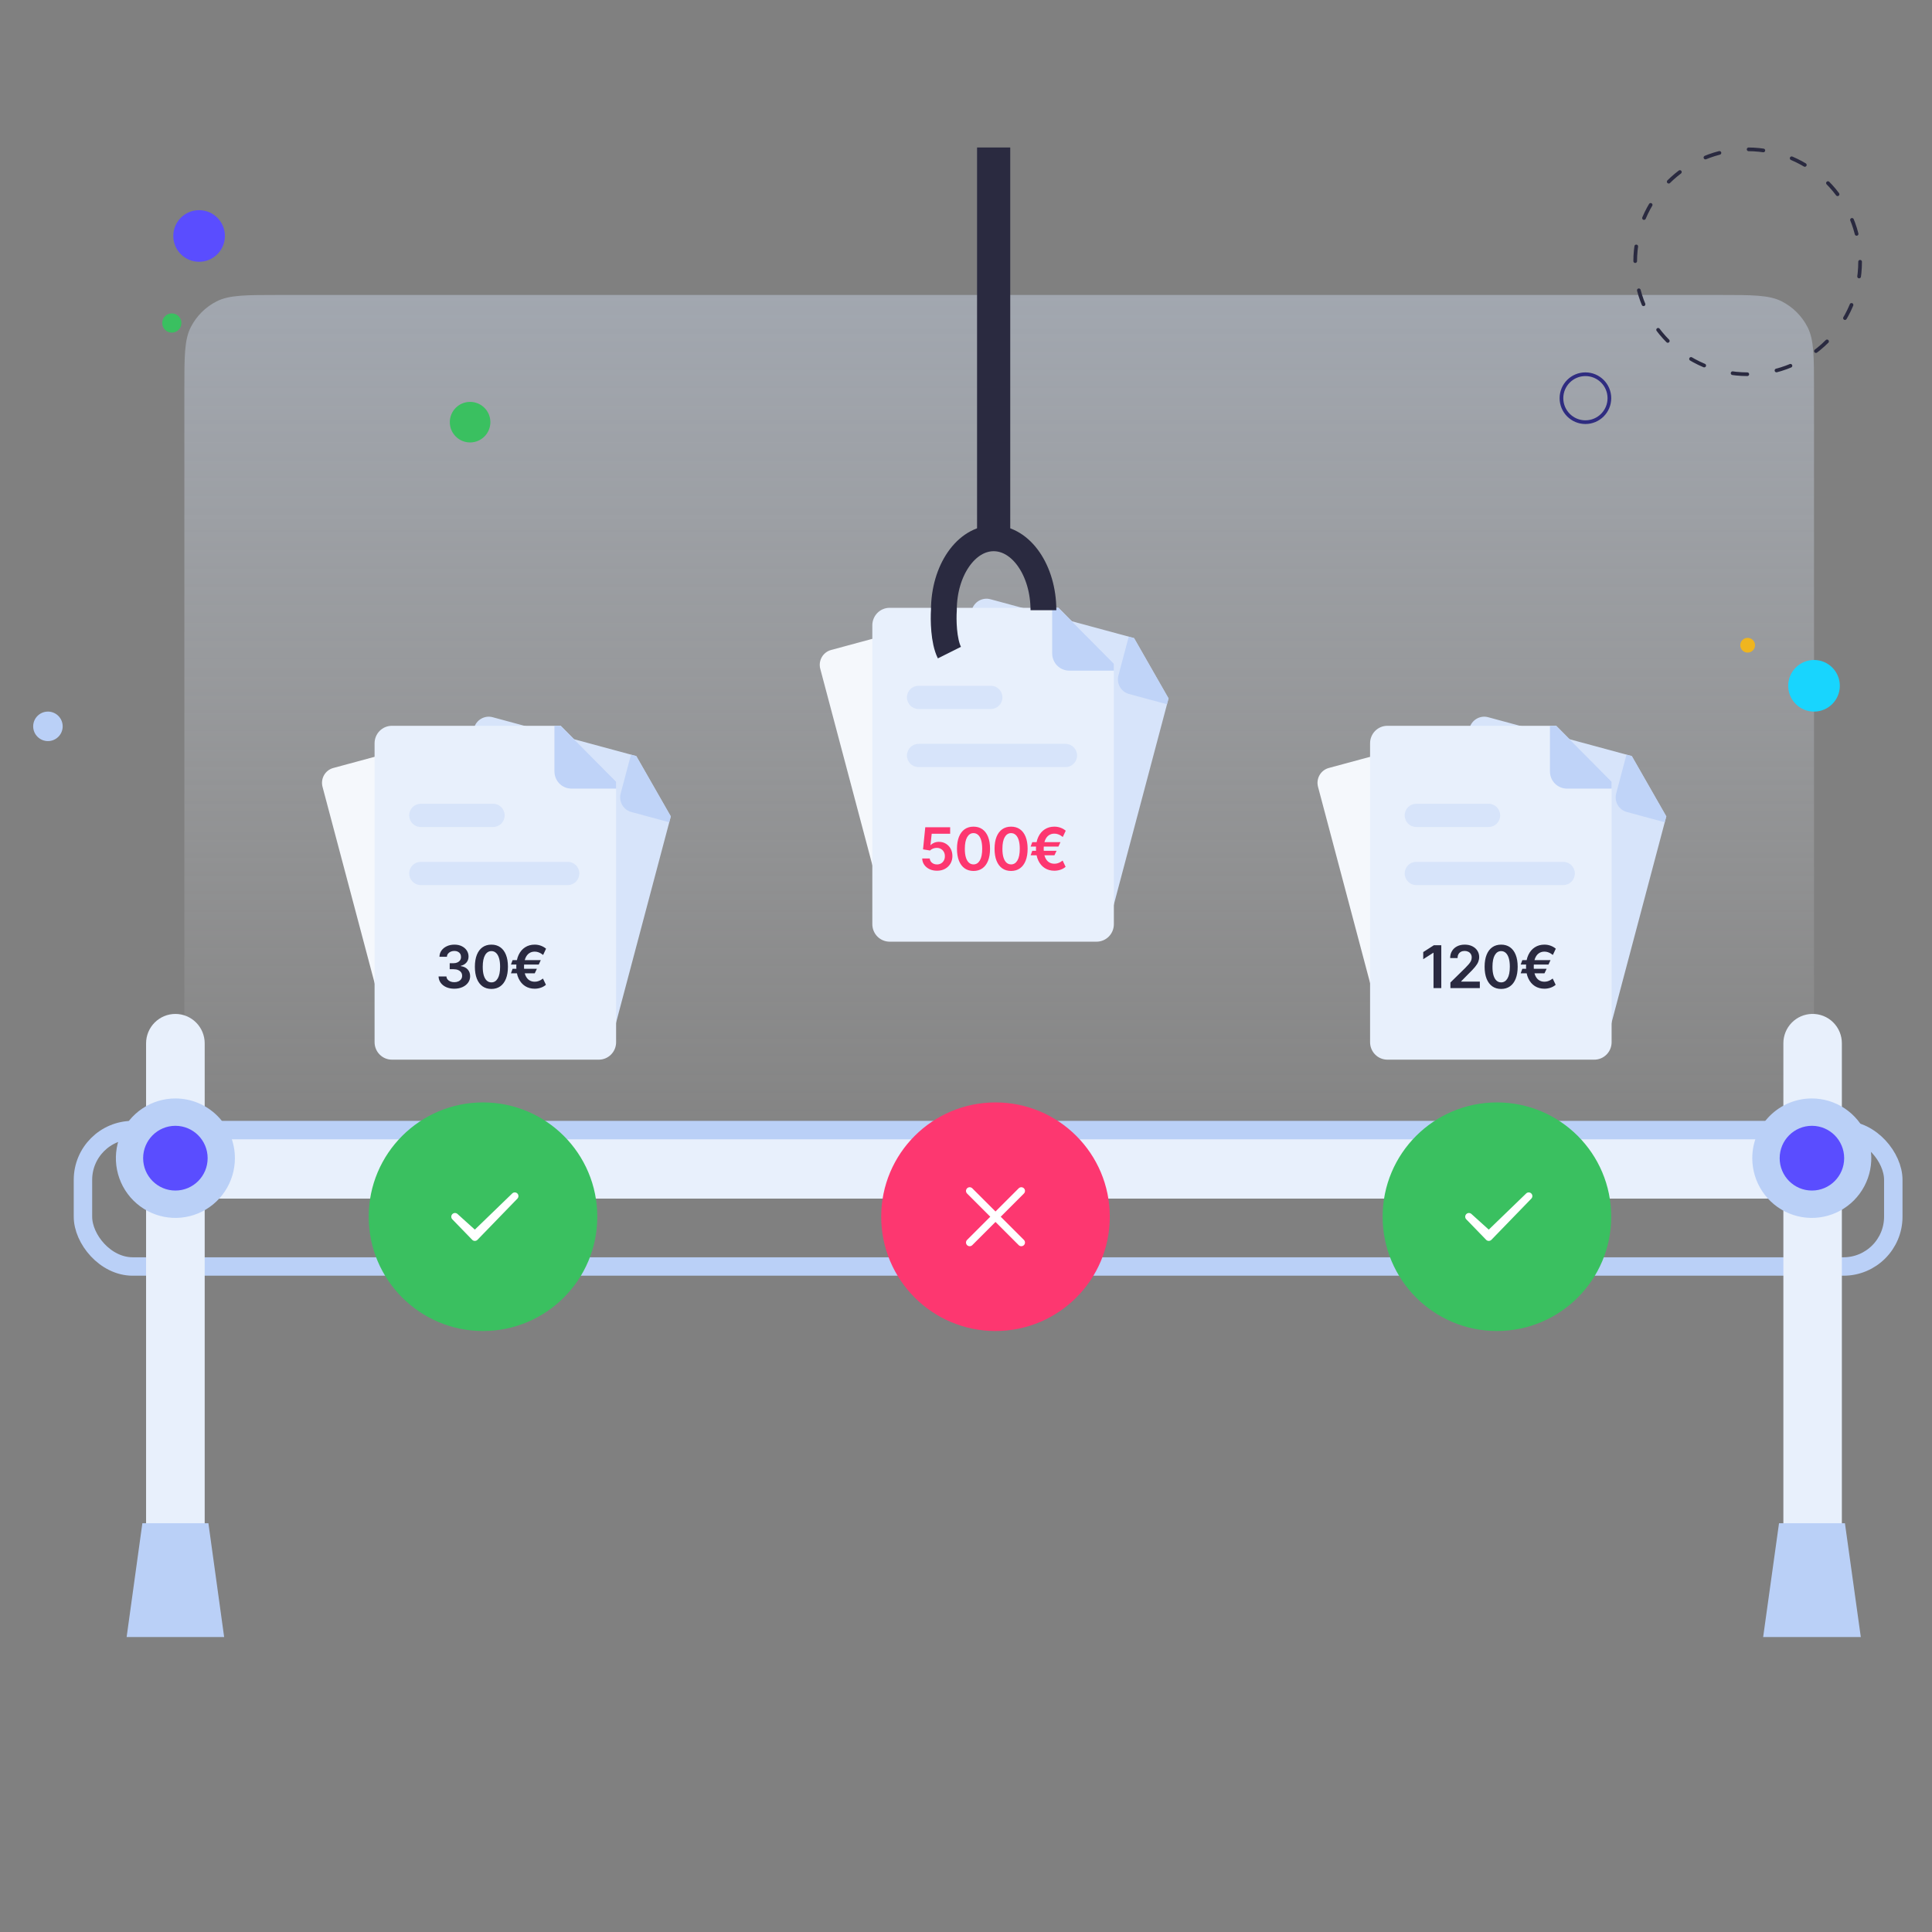 <svg width="524" height="524" viewBox="0 0 524 524" fill="none" xmlns="http://www.w3.org/2000/svg">
<rect x="0" y="0" width="524" height="524" fill="#808080" stroke="none"/>
<path opacity="0.4" d="M466.4 80C475.361 80 479.841 80 483.264 81.744C486.274 83.278 488.722 85.726 490.256 88.736C492 92.159 492 96.639 492 105.6L492 301.4C492 310.361 492 314.841 490.256 318.264C488.722 321.274 486.274 323.722 483.264 325.256C479.841 327 475.361 327 466.4 327L75.6 327C66.639 327 62.159 327 58.736 325.256C55.725 323.722 53.278 321.274 51.744 318.264C50 314.841 50 310.361 50 301.4L50 105.6C50 96.639 50 92.159 51.744 88.736C53.278 85.725 55.726 83.278 58.736 81.744C62.159 80 66.639 80 75.6 80L466.4 80Z" fill="url(#paint0_linear_1567_23461)"/>
<circle r="6.5" transform="matrix(1 0 0 -1 430 108)" stroke="#2F2C80"/>
<path fill-rule="evenodd" clip-rule="evenodd" d="M49.202 87.608C49.202 86.168 48.038 85 46.602 85C45.164 85 44 86.168 44 87.608C44 89.049 45.164 90.217 46.602 90.217C48.038 90.217 49.202 89.049 49.202 87.608Z" fill="#3AC060"/>
<path fill-rule="evenodd" clip-rule="evenodd" d="M17 197C17 199.208 15.209 201 13.001 201C10.791 201 9 199.208 9 197C9 194.79 10.791 193 13.001 193C15.209 193 17 194.79 17 197Z" fill="#BAD0F7"/>
<circle r="7" transform="matrix(1 0 0 -1 492 186)" fill="#18D5FE"/>
<circle cx="127.5" cy="114.5" r="5.5" fill="#3AC060"/>
<circle r="7" transform="matrix(1 0 0 -1 54 64)" fill="#5A4DFF"/>
<circle cx="474" cy="175" r="2" fill="#EFB51F"/>
<path d="M491.777 304.846H36.947V325.087H491.777V304.846Z" fill="#E8F0FC"/>
<rect x="22.5" y="306.5" width="491" height="37" rx="13.5" stroke="#BAD0F7" stroke-width="5"/>
<g clip-path="url(#clip0_1567_23461)">
<path d="M110.266 266.415L128.564 197.474C128.847 196.405 129.54 195.494 130.489 194.941C131.438 194.388 132.565 194.238 133.624 194.524L172.587 205.064L181.94 221.421L165.988 281.528C165.847 282.057 165.605 282.554 165.274 282.989C164.943 283.424 164.53 283.789 164.06 284.063C163.589 284.336 163.069 284.514 162.531 284.585C161.992 284.655 161.445 284.618 160.92 284.475L113.171 271.558C112.646 271.414 112.153 271.166 111.722 270.83C111.292 270.493 110.931 270.073 110.661 269.596C110.391 269.118 110.217 268.591 110.15 268.045C110.082 267.499 110.122 266.945 110.266 266.415Z" fill="#D7E4FA"/>
<path opacity="0.78" d="M181.94 221.42L181.517 223.015L171.209 220.226C170.17 219.943 169.284 219.255 168.746 218.313C168.209 217.371 168.063 216.252 168.342 215.202L171.137 204.672L172.572 205.06L181.94 221.42Z" fill="#BAD0F7"/>
<path opacity="0.4" d="M152.228 218.843L135.495 214.316C134.033 213.92 132.529 214.797 132.137 216.274L132.135 216.281C131.743 217.758 132.611 219.276 134.074 219.672L150.806 224.198C152.269 224.594 153.773 223.717 154.165 222.241L154.167 222.233C154.559 220.756 153.69 219.238 152.228 218.843Z" fill="#2F2C80"/>
<path opacity="0.4" d="M162.344 250.296L128.384 241.109C126.921 240.713 125.418 241.59 125.026 243.067L125.024 243.074C124.632 244.551 125.5 246.069 126.963 246.465L160.922 255.652C162.385 256.047 163.889 255.171 164.281 253.694L164.283 253.687C164.675 252.21 163.807 250.692 162.344 250.296Z" fill="#2F2C80"/>
<path opacity="0.4" d="M150.176 261.357L124.83 254.501C123.368 254.105 121.864 254.981 121.472 256.458L121.47 256.466C121.078 257.942 121.946 259.461 123.409 259.856L148.755 266.713C150.218 267.109 151.721 266.232 152.113 264.755L152.115 264.748C152.507 263.271 151.639 261.753 150.176 261.357Z" fill="#2F2C80"/>
<path d="M105.773 282.344L87.476 213.402C87.192 212.334 87.341 211.195 87.888 210.237C88.436 209.279 89.339 208.58 90.397 208.293L129.36 197.753L145.561 207.196L161.513 267.303C161.654 267.833 161.69 268.386 161.619 268.929C161.547 269.473 161.371 269.997 161.099 270.472C160.827 270.947 160.465 271.363 160.033 271.696C159.602 272.029 159.11 272.273 158.585 272.414L110.836 285.331C110.309 285.472 109.76 285.506 109.22 285.432C108.68 285.358 108.16 285.176 107.69 284.899C107.219 284.621 106.808 284.253 106.479 283.814C106.15 283.376 105.91 282.876 105.773 282.344Z" fill="#F5F8FC"/>
<path opacity="0.78" d="M145.561 207.197L145.984 208.791L135.676 211.579C134.636 211.859 133.528 211.71 132.596 211.166C131.664 210.621 130.984 209.726 130.705 208.675L127.91 198.146L129.346 197.757L145.561 207.197Z" fill="#2F2C80"/>
<path opacity="0.4" d="M139.336 228.702L105.376 237.889C103.913 238.285 103.045 239.803 103.437 241.28L103.439 241.287C103.831 242.764 105.335 243.64 106.798 243.245L140.757 234.058C142.22 233.662 143.088 232.144 142.696 230.667L142.694 230.66C142.302 229.183 140.799 228.306 139.336 228.702Z" fill="#2F2C80"/>
<path opacity="0.4" d="M142.891 242.095L108.931 251.282C107.468 251.677 106.6 253.195 106.992 254.672L106.994 254.679C107.386 256.156 108.889 257.033 110.352 256.637L144.312 247.45C145.775 247.054 146.643 245.536 146.251 244.06L146.249 244.052C145.857 242.575 144.354 241.699 142.891 242.095Z" fill="#2F2C80"/>
<path opacity="0.4" d="M137.831 257.817L112.485 264.674C111.022 265.07 110.154 266.588 110.546 268.065L110.548 268.072C110.94 269.549 112.443 270.425 113.906 270.03L139.252 263.173C140.715 262.777 141.583 261.259 141.191 259.782L141.189 259.775C140.797 258.298 139.294 257.422 137.831 257.817Z" fill="#2F2C80"/>
<path d="M101.594 282.625V201.588C101.594 200.332 102.088 199.127 102.968 198.239C103.848 197.351 105.041 196.852 106.285 196.852H152.084L167.103 212.015V282.667C167.103 283.29 166.981 283.906 166.745 284.482C166.508 285.057 166.162 285.579 165.726 286.019C165.289 286.459 164.771 286.808 164.201 287.045C163.631 287.283 163.02 287.405 162.403 287.403H106.277C105.658 287.401 105.046 287.276 104.476 287.034C103.905 286.793 103.387 286.44 102.952 285.996C102.517 285.552 102.173 285.025 101.94 284.447C101.707 283.868 101.589 283.249 101.594 282.625Z" fill="#E8F0FC"/>
<path opacity="0.9" d="M167.103 212.015V213.889H154.987C153.764 213.886 152.592 213.394 151.729 212.521C150.865 211.647 150.38 210.463 150.38 209.229V196.852H152.067L167.103 212.015Z" fill="#BAD0F7"/>
<path opacity="0.4" d="M133.766 218.003H114.098C112.378 218.003 110.984 219.41 110.984 221.146V221.155C110.984 222.891 112.378 224.298 114.098 224.298H133.766C135.485 224.298 136.879 222.891 136.879 221.155V221.146C136.879 219.41 135.485 218.003 133.766 218.003Z" fill="#BED3F8"/>
<path opacity="0.4" d="M154.016 233.754H114.098C112.378 233.754 110.984 235.161 110.984 236.897V236.906C110.984 238.642 112.378 240.049 114.098 240.049H154.016C155.735 240.049 157.129 238.642 157.129 236.906V236.897C157.129 235.161 155.735 233.754 154.016 233.754Z" fill="#BED3F8"/>
</g>
<path d="M123.214 268.159C122.395 268.159 121.668 268.019 121.032 267.739C120.399 267.458 119.899 267.068 119.532 266.568C119.164 266.068 118.969 265.491 118.947 264.835H121.083C121.102 265.15 121.206 265.424 121.395 265.659C121.585 265.89 121.837 266.07 122.151 266.199C122.466 266.328 122.818 266.392 123.208 266.392C123.625 266.392 123.994 266.32 124.316 266.176C124.638 266.028 124.89 265.824 125.072 265.562C125.253 265.301 125.342 265 125.339 264.659C125.342 264.307 125.252 263.996 125.066 263.727C124.88 263.458 124.611 263.248 124.259 263.097C123.911 262.945 123.49 262.869 122.998 262.869H121.969V261.244H122.998C123.403 261.244 123.757 261.174 124.06 261.034C124.367 260.894 124.608 260.697 124.782 260.443C124.956 260.186 125.041 259.888 125.038 259.551C125.041 259.222 124.967 258.936 124.816 258.693C124.668 258.447 124.458 258.256 124.185 258.119C123.916 257.983 123.6 257.915 123.236 257.915C122.88 257.915 122.551 257.979 122.248 258.108C121.945 258.237 121.7 258.42 121.515 258.659C121.329 258.894 121.231 259.174 121.219 259.5H119.191C119.206 258.848 119.394 258.277 119.753 257.784C120.117 257.288 120.602 256.902 121.208 256.625C121.814 256.345 122.494 256.205 123.248 256.205C124.024 256.205 124.699 256.35 125.27 256.642C125.846 256.93 126.291 257.318 126.606 257.807C126.92 258.295 127.077 258.835 127.077 259.426C127.081 260.081 126.888 260.631 126.498 261.074C126.111 261.517 125.604 261.807 124.975 261.943V262.034C125.793 262.148 126.42 262.451 126.856 262.943C127.295 263.432 127.513 264.04 127.509 264.767C127.509 265.419 127.324 266.002 126.952 266.517C126.585 267.028 126.077 267.43 125.43 267.722C124.786 268.013 124.047 268.159 123.214 268.159ZM133.281 268.222C132.345 268.222 131.542 267.985 130.871 267.511C130.205 267.034 129.692 266.347 129.332 265.449C128.976 264.547 128.798 263.462 128.798 262.193C128.801 260.924 128.981 259.845 129.337 258.955C129.697 258.061 130.21 257.379 130.877 256.909C131.548 256.439 132.349 256.205 133.281 256.205C134.212 256.205 135.013 256.439 135.684 256.909C136.354 257.379 136.868 258.061 137.224 258.955C137.584 259.848 137.763 260.928 137.763 262.193C137.763 263.466 137.584 264.553 137.224 265.455C136.868 266.352 136.354 267.038 135.684 267.511C135.017 267.985 134.216 268.222 133.281 268.222ZM133.281 266.443C134.008 266.443 134.582 266.085 135.002 265.369C135.426 264.65 135.638 263.591 135.638 262.193C135.638 261.269 135.542 260.492 135.349 259.864C135.156 259.235 134.883 258.761 134.531 258.443C134.178 258.121 133.762 257.96 133.281 257.96C132.557 257.96 131.985 258.32 131.565 259.04C131.144 259.756 130.932 260.807 130.928 262.193C130.924 263.121 131.017 263.902 131.207 264.534C131.4 265.167 131.673 265.644 132.025 265.966C132.377 266.284 132.796 266.443 133.281 266.443ZM146.671 260.403L146.12 261.614H138.58L139.029 260.403H146.671ZM145.62 262.75L145.035 263.977H138.58L139.029 262.75H145.62ZM148.103 257.307L147.308 259C147.126 258.856 146.919 258.716 146.688 258.58C146.457 258.443 146.202 258.33 145.921 258.239C145.641 258.148 145.334 258.102 145.001 258.102C144.436 258.102 143.938 258.252 143.507 258.551C143.075 258.847 142.736 259.297 142.489 259.903C142.247 260.506 142.126 261.269 142.126 262.193C142.126 263.117 142.247 263.881 142.489 264.483C142.736 265.085 143.075 265.532 143.507 265.824C143.938 266.116 144.436 266.261 145.001 266.261C145.334 266.261 145.641 266.218 145.921 266.131C146.202 266.044 146.453 265.934 146.677 265.801C146.904 265.669 147.099 265.536 147.262 265.403L148.069 267.097C147.664 267.449 147.196 267.714 146.666 267.892C146.139 268.07 145.584 268.159 145.001 268.159C144.031 268.159 143.171 267.922 142.421 267.449C141.675 266.972 141.09 266.288 140.666 265.398C140.241 264.504 140.029 263.436 140.029 262.193C140.029 260.947 140.241 259.877 140.666 258.983C141.09 258.089 141.675 257.403 142.421 256.926C143.171 256.445 144.031 256.205 145.001 256.205C145.607 256.205 146.169 256.301 146.688 256.494C147.211 256.684 147.683 256.955 148.103 257.307Z" fill="#2A2A40"/>
<g clip-path="url(#clip1_1567_23461)">
<path d="M380.266 266.415L398.564 197.474C398.847 196.405 399.54 195.494 400.489 194.941C401.438 194.388 402.565 194.238 403.624 194.524L442.587 205.064L451.94 221.421L435.988 281.528C435.847 282.057 435.605 282.554 435.274 282.989C434.943 283.424 434.53 283.789 434.06 284.063C433.589 284.336 433.069 284.514 432.531 284.585C431.992 284.655 431.445 284.618 430.92 284.475L383.171 271.558C382.646 271.414 382.153 271.166 381.722 270.83C381.292 270.493 380.931 270.073 380.661 269.596C380.391 269.118 380.217 268.591 380.15 268.045C380.082 267.499 380.122 266.945 380.266 266.415Z" fill="#D7E4FA"/>
<path opacity="0.78" d="M451.94 221.42L451.517 223.015L441.209 220.226C440.17 219.943 439.284 219.255 438.746 218.313C438.209 217.371 438.063 216.252 438.342 215.202L441.137 204.672L442.572 205.06L451.94 221.42Z" fill="#BAD0F7"/>
<path opacity="0.4" d="M422.228 218.843L405.495 214.316C404.033 213.92 402.529 214.797 402.137 216.274L402.135 216.281C401.743 217.758 402.611 219.276 404.074 219.672L420.806 224.198C422.269 224.594 423.773 223.717 424.165 222.241L424.167 222.233C424.559 220.756 423.69 219.238 422.228 218.843Z" fill="#2F2C80"/>
<path opacity="0.4" d="M432.344 250.296L398.384 241.109C396.921 240.713 395.418 241.59 395.026 243.067L395.024 243.074C394.632 244.551 395.5 246.069 396.963 246.465L430.922 255.652C432.385 256.047 433.889 255.171 434.281 253.694L434.283 253.687C434.675 252.21 433.807 250.692 432.344 250.296Z" fill="#2F2C80"/>
<path opacity="0.4" d="M420.176 261.357L394.83 254.501C393.368 254.105 391.864 254.981 391.472 256.458L391.47 256.466C391.078 257.942 391.946 259.461 393.409 259.856L418.755 266.713C420.218 267.109 421.721 266.232 422.113 264.755L422.115 264.748C422.507 263.271 421.639 261.753 420.176 261.357Z" fill="#2F2C80"/>
<path d="M375.773 282.344L357.476 213.402C357.192 212.334 357.341 211.195 357.889 210.237C358.436 209.279 359.339 208.58 360.397 208.293L399.36 197.753L415.561 207.196L431.513 267.303C431.654 267.833 431.69 268.386 431.619 268.929C431.547 269.473 431.371 269.997 431.099 270.472C430.827 270.947 430.465 271.363 430.033 271.696C429.602 272.029 429.11 272.273 428.585 272.414L380.836 285.331C380.309 285.472 379.76 285.506 379.22 285.432C378.68 285.358 378.16 285.176 377.69 284.899C377.219 284.621 376.808 284.253 376.479 283.814C376.15 283.376 375.91 282.876 375.773 282.344Z" fill="#F5F8FC"/>
<path opacity="0.78" d="M415.561 207.197L415.984 208.791L405.676 211.579C404.636 211.859 403.528 211.71 402.596 211.166C401.664 210.621 400.984 209.726 400.705 208.675L397.91 198.146L399.346 197.757L415.561 207.197Z" fill="#2F2C80"/>
<path opacity="0.4" d="M409.336 228.702L375.376 237.889C373.913 238.285 373.045 239.803 373.437 241.28L373.439 241.287C373.831 242.764 375.335 243.64 376.798 243.245L410.757 234.058C412.22 233.662 413.088 232.144 412.696 230.667L412.694 230.66C412.302 229.183 410.799 228.306 409.336 228.702Z" fill="#2F2C80"/>
<path opacity="0.4" d="M412.891 242.095L378.931 251.282C377.468 251.677 376.6 253.195 376.992 254.672L376.994 254.679C377.386 256.156 378.889 257.033 380.352 256.637L414.312 247.45C415.775 247.054 416.643 245.536 416.251 244.06L416.249 244.052C415.857 242.575 414.354 241.699 412.891 242.095Z" fill="#2F2C80"/>
<path opacity="0.4" d="M407.831 257.817L382.485 264.674C381.022 265.07 380.154 266.588 380.546 268.065L380.548 268.072C380.94 269.549 382.443 270.425 383.906 270.03L409.252 263.173C410.715 262.777 411.583 261.259 411.191 259.782L411.189 259.775C410.797 258.298 409.294 257.422 407.831 257.817Z" fill="#2F2C80"/>
<path d="M371.594 282.625V201.588C371.594 200.332 372.088 199.127 372.968 198.239C373.848 197.351 375.041 196.852 376.285 196.852H422.084L437.103 212.015V282.667C437.103 283.29 436.981 283.906 436.745 284.482C436.508 285.057 436.162 285.579 435.726 286.019C435.289 286.459 434.771 286.808 434.201 287.045C433.631 287.283 433.02 287.405 432.403 287.403H376.277C375.658 287.401 375.046 287.276 374.476 287.034C373.905 286.793 373.387 286.44 372.952 285.996C372.517 285.552 372.173 285.025 371.94 284.447C371.707 283.868 371.589 283.249 371.594 282.625Z" fill="#E8F0FC"/>
<path opacity="0.9" d="M437.103 212.015V213.889H424.987C423.764 213.886 422.592 213.394 421.729 212.521C420.865 211.647 420.38 210.463 420.38 209.229V196.852H422.067L437.103 212.015Z" fill="#BAD0F7"/>
<path opacity="0.4" d="M403.766 218.003H384.098C382.378 218.003 380.984 219.41 380.984 221.146V221.155C380.984 222.891 382.378 224.298 384.098 224.298H403.766C405.485 224.298 406.879 222.891 406.879 221.155V221.146C406.879 219.41 405.485 218.003 403.766 218.003Z" fill="#BED3F8"/>
<path opacity="0.4" d="M424.016 233.754H384.098C382.378 233.754 380.984 235.161 380.984 236.897V236.906C380.984 238.642 382.378 240.049 384.098 240.049H424.016C425.735 240.049 427.129 238.642 427.129 236.906V236.897C427.129 235.161 425.735 233.754 424.016 233.754Z" fill="#BED3F8"/>
</g>
<path d="M390.909 256.364V268H388.801V258.415H388.733L386.011 260.153V258.222L388.903 256.364H390.909ZM393.383 268V266.477L397.423 262.517C397.81 262.127 398.132 261.78 398.389 261.477C398.647 261.174 398.84 260.881 398.969 260.597C399.097 260.312 399.162 260.009 399.162 259.688C399.162 259.32 399.079 259.006 398.912 258.744C398.745 258.479 398.516 258.275 398.224 258.131C397.933 257.987 397.601 257.915 397.23 257.915C396.847 257.915 396.512 257.994 396.224 258.153C395.936 258.309 395.713 258.53 395.554 258.818C395.399 259.106 395.321 259.449 395.321 259.847H393.315C393.315 259.108 393.484 258.466 393.821 257.92C394.158 257.375 394.622 256.953 395.213 256.653C395.808 256.354 396.49 256.205 397.258 256.205C398.039 256.205 398.724 256.35 399.315 256.642C399.906 256.934 400.365 257.333 400.69 257.841C401.02 258.348 401.185 258.928 401.185 259.58C401.185 260.015 401.101 260.443 400.935 260.864C400.768 261.284 400.474 261.75 400.054 262.261C399.637 262.773 399.052 263.392 398.298 264.119L396.293 266.159V266.239H401.361V268H393.383ZM407.142 268.222C406.206 268.222 405.403 267.985 404.733 267.511C404.066 267.034 403.553 266.347 403.193 265.449C402.837 264.547 402.659 263.462 402.659 262.193C402.663 260.924 402.843 259.845 403.199 258.955C403.559 258.061 404.072 257.379 404.739 256.909C405.409 256.439 406.21 256.205 407.142 256.205C408.074 256.205 408.875 256.439 409.546 256.909C410.216 257.379 410.729 258.061 411.085 258.955C411.445 259.848 411.625 260.928 411.625 262.193C411.625 263.466 411.445 264.553 411.085 265.455C410.729 266.352 410.216 267.038 409.546 267.511C408.879 267.985 408.078 268.222 407.142 268.222ZM407.142 266.443C407.869 266.443 408.443 266.085 408.864 265.369C409.288 264.65 409.5 263.591 409.5 262.193C409.5 261.269 409.403 260.492 409.21 259.864C409.017 259.235 408.744 258.761 408.392 258.443C408.04 258.121 407.623 257.96 407.142 257.96C406.419 257.96 405.847 258.32 405.426 259.04C405.006 259.756 404.794 260.807 404.79 262.193C404.786 263.121 404.879 263.902 405.068 264.534C405.261 265.167 405.534 265.644 405.886 265.966C406.239 266.284 406.657 266.443 407.142 266.443ZM420.533 260.403L419.982 261.614H412.442L412.891 260.403H420.533ZM419.482 262.75L418.896 263.977H412.442L412.891 262.75H419.482ZM421.965 257.307L421.169 259C420.987 258.856 420.781 258.716 420.55 258.58C420.319 258.443 420.063 258.33 419.783 258.239C419.503 258.148 419.196 258.102 418.862 258.102C418.298 258.102 417.8 258.252 417.368 258.551C416.936 258.847 416.597 259.297 416.351 259.903C416.109 260.506 415.987 261.269 415.987 262.193C415.987 263.117 416.109 263.881 416.351 264.483C416.597 265.085 416.936 265.532 417.368 265.824C417.8 266.116 418.298 266.261 418.862 266.261C419.196 266.261 419.503 266.218 419.783 266.131C420.063 266.044 420.315 265.934 420.539 265.801C420.766 265.669 420.961 265.536 421.124 265.403L421.931 267.097C421.525 267.449 421.057 267.714 420.527 267.892C420.001 268.07 419.446 268.159 418.862 268.159C417.893 268.159 417.033 267.922 416.283 267.449C415.537 266.972 414.951 266.288 414.527 265.398C414.103 264.504 413.891 263.436 413.891 262.193C413.891 260.947 414.103 259.877 414.527 258.983C414.951 258.089 415.537 257.403 416.283 256.926C417.033 256.445 417.893 256.205 418.862 256.205C419.468 256.205 420.031 256.301 420.55 256.494C421.073 256.684 421.544 256.955 421.965 257.307Z" fill="#2A2A40"/>
<g clip-path="url(#clip2_1567_23461)">
<path d="M245.266 234.415L263.564 165.474C263.847 164.405 264.54 163.494 265.489 162.941C266.438 162.388 267.565 162.238 268.624 162.524L307.587 173.064L316.94 189.421L300.988 249.528C300.847 250.057 300.605 250.554 300.274 250.989C299.943 251.424 299.53 251.789 299.06 252.063C298.589 252.336 298.069 252.514 297.531 252.585C296.992 252.655 296.445 252.618 295.92 252.475L248.171 239.558C247.646 239.414 247.153 239.166 246.722 238.83C246.292 238.493 245.931 238.073 245.661 237.596C245.391 237.118 245.217 236.591 245.15 236.045C245.082 235.499 245.122 234.945 245.266 234.415Z" fill="#D7E4FA"/>
<path opacity="0.78" d="M316.94 189.42L316.517 191.015L306.209 188.226C305.17 187.943 304.284 187.255 303.746 186.313C303.209 185.371 303.063 184.252 303.342 183.202L306.137 172.672L307.572 173.06L316.94 189.42Z" fill="#BAD0F7"/>
<path opacity="0.4" d="M287.228 186.843L270.495 182.316C269.033 181.92 267.529 182.797 267.137 184.274L267.135 184.281C266.743 185.758 267.611 187.276 269.074 187.672L285.806 192.198C287.269 192.594 288.773 191.717 289.165 190.241L289.167 190.233C289.559 188.756 288.69 187.238 287.228 186.843Z" fill="#2F2C80"/>
<path opacity="0.4" d="M297.344 218.296L263.384 209.109C261.921 208.713 260.418 209.59 260.026 211.067L260.024 211.074C259.632 212.551 260.5 214.069 261.963 214.465L295.922 223.652C297.385 224.047 298.889 223.171 299.281 221.694L299.283 221.687C299.675 220.21 298.807 218.692 297.344 218.296Z" fill="#2F2C80"/>
<path opacity="0.4" d="M285.176 229.357L259.83 222.501C258.368 222.105 256.864 222.981 256.472 224.458L256.47 224.466C256.078 225.942 256.946 227.461 258.409 227.856L283.755 234.713C285.218 235.109 286.721 234.232 287.113 232.755L287.115 232.748C287.507 231.271 286.639 229.753 285.176 229.357Z" fill="#2F2C80"/>
<path d="M240.773 250.344L222.476 181.402C222.192 180.334 222.341 179.195 222.889 178.237C223.436 177.279 224.339 176.58 225.397 176.293L264.36 165.753L280.561 175.196L296.513 235.303C296.654 235.833 296.69 236.386 296.619 236.929C296.547 237.473 296.371 237.997 296.099 238.472C295.827 238.947 295.465 239.363 295.033 239.696C294.602 240.029 294.11 240.273 293.585 240.414L245.836 253.331C245.309 253.472 244.76 253.506 244.22 253.432C243.68 253.358 243.16 253.176 242.69 252.899C242.219 252.621 241.808 252.253 241.479 251.814C241.15 251.376 240.91 250.876 240.773 250.344Z" fill="#F5F8FC"/>
<path opacity="0.78" d="M280.561 175.197L280.984 176.791L270.676 179.579C269.636 179.859 268.528 179.71 267.596 179.166C266.664 178.621 265.984 177.726 265.705 176.675L262.91 166.146L264.346 165.757L280.561 175.197Z" fill="#2F2C80"/>
<path opacity="0.4" d="M274.336 196.702L240.376 205.889C238.913 206.285 238.045 207.803 238.437 209.28L238.439 209.287C238.831 210.764 240.335 211.64 241.798 211.245L275.757 202.058C277.22 201.662 278.088 200.144 277.696 198.667L277.694 198.66C277.302 197.183 275.799 196.306 274.336 196.702Z" fill="#2F2C80"/>
<path opacity="0.4" d="M277.891 210.095L243.931 219.282C242.468 219.677 241.6 221.195 241.992 222.672L241.994 222.679C242.386 224.156 243.889 225.033 245.352 224.637L279.312 215.45C280.775 215.054 281.643 213.536 281.251 212.06L281.249 212.052C280.857 210.575 279.354 209.699 277.891 210.095Z" fill="#2F2C80"/>
<path opacity="0.4" d="M272.831 225.817L247.485 232.674C246.022 233.07 245.154 234.588 245.546 236.065L245.548 236.072C245.94 237.549 247.443 238.425 248.906 238.03L274.252 231.173C275.715 230.777 276.583 229.259 276.191 227.782L276.189 227.775C275.797 226.298 274.294 225.422 272.831 225.817Z" fill="#2F2C80"/>
<path d="M236.594 250.625V169.588C236.594 168.332 237.088 167.127 237.968 166.239C238.848 165.351 240.041 164.852 241.285 164.852H287.084L302.103 180.015V250.667C302.103 251.29 301.981 251.906 301.745 252.482C301.508 253.057 301.162 253.579 300.726 254.019C300.289 254.459 299.771 254.808 299.201 255.045C298.631 255.283 298.02 255.405 297.403 255.403H241.277C240.658 255.401 240.046 255.276 239.476 255.034C238.905 254.793 238.387 254.44 237.952 253.996C237.517 253.552 237.173 253.025 236.94 252.447C236.707 251.868 236.589 251.249 236.594 250.625Z" fill="#E8F0FC"/>
<path opacity="0.9" d="M302.103 180.015V181.889H289.987C288.764 181.886 287.592 181.394 286.729 180.521C285.865 179.647 285.38 178.463 285.38 177.229V164.852H287.067L302.103 180.015Z" fill="#BAD0F7"/>
<path opacity="0.4" d="M268.766 186.003H249.098C247.378 186.003 245.984 187.41 245.984 189.146V189.155C245.984 190.891 247.378 192.298 249.098 192.298H268.766C270.485 192.298 271.879 190.891 271.879 189.155V189.146C271.879 187.41 270.485 186.003 268.766 186.003Z" fill="#BED3F8"/>
<path opacity="0.4" d="M289.016 201.754H249.098C247.378 201.754 245.984 203.161 245.984 204.897V204.906C245.984 206.642 247.378 208.049 249.098 208.049H289.016C290.735 208.049 292.129 206.642 292.129 204.906V204.897C292.129 203.161 290.735 201.754 289.016 201.754Z" fill="#BED3F8"/>
</g>
<path d="M254.135 236.159C253.378 236.159 252.7 236.017 252.101 235.733C251.503 235.445 251.028 235.051 250.675 234.551C250.327 234.051 250.141 233.479 250.118 232.835H252.164C252.202 233.312 252.408 233.703 252.783 234.006C253.158 234.305 253.609 234.455 254.135 234.455C254.548 234.455 254.916 234.36 255.238 234.17C255.56 233.981 255.814 233.718 255.999 233.381C256.185 233.044 256.276 232.659 256.272 232.227C256.276 231.788 256.183 231.398 255.993 231.057C255.804 230.716 255.545 230.449 255.215 230.256C254.885 230.059 254.507 229.96 254.079 229.96C253.73 229.956 253.387 230.021 253.05 230.153C252.713 230.286 252.446 230.46 252.249 230.676L250.346 230.364L250.954 224.364H257.704V226.125H252.698L252.363 229.21H252.431C252.647 228.956 252.952 228.746 253.346 228.58C253.74 228.409 254.171 228.324 254.641 228.324C255.346 228.324 255.974 228.491 256.528 228.824C257.081 229.153 257.516 229.608 257.834 230.188C258.153 230.767 258.312 231.43 258.312 232.176C258.312 232.945 258.134 233.631 257.778 234.233C257.425 234.831 256.935 235.303 256.306 235.648C255.681 235.989 254.957 236.159 254.135 236.159ZM264.036 236.222C263.101 236.222 262.298 235.985 261.627 235.511C260.96 235.034 260.447 234.347 260.087 233.449C259.731 232.547 259.553 231.462 259.553 230.193C259.557 228.924 259.737 227.845 260.093 226.955C260.453 226.061 260.966 225.379 261.633 224.909C262.303 224.439 263.104 224.205 264.036 224.205C264.968 224.205 265.769 224.439 266.44 224.909C267.11 225.379 267.623 226.061 267.979 226.955C268.339 227.848 268.519 228.928 268.519 230.193C268.519 231.466 268.339 232.553 267.979 233.455C267.623 234.352 267.11 235.038 266.44 235.511C265.773 235.985 264.972 236.222 264.036 236.222ZM264.036 234.443C264.763 234.443 265.337 234.085 265.758 233.369C266.182 232.65 266.394 231.591 266.394 230.193C266.394 229.269 266.298 228.492 266.104 227.864C265.911 227.235 265.638 226.761 265.286 226.443C264.934 226.121 264.517 225.96 264.036 225.96C263.313 225.96 262.741 226.32 262.32 227.04C261.9 227.756 261.688 228.807 261.684 230.193C261.68 231.121 261.773 231.902 261.962 232.534C262.155 233.167 262.428 233.644 262.78 233.966C263.133 234.284 263.551 234.443 264.036 234.443ZM274.228 236.222C273.292 236.222 272.489 235.985 271.819 235.511C271.152 235.034 270.639 234.347 270.279 233.449C269.923 232.547 269.745 231.462 269.745 230.193C269.749 228.924 269.929 227.845 270.285 226.955C270.645 226.061 271.158 225.379 271.825 224.909C272.495 224.439 273.296 224.205 274.228 224.205C275.16 224.205 275.961 224.439 276.631 224.909C277.302 225.379 277.815 226.061 278.171 226.955C278.531 227.848 278.711 228.928 278.711 230.193C278.711 231.466 278.531 232.553 278.171 233.455C277.815 234.352 277.302 235.038 276.631 235.511C275.965 235.985 275.164 236.222 274.228 236.222ZM274.228 234.443C274.955 234.443 275.529 234.085 275.95 233.369C276.374 232.65 276.586 231.591 276.586 230.193C276.586 229.269 276.489 228.492 276.296 227.864C276.103 227.235 275.83 226.761 275.478 226.443C275.126 226.121 274.709 225.96 274.228 225.96C273.505 225.96 272.933 226.32 272.512 227.04C272.092 227.756 271.88 228.807 271.876 230.193C271.872 231.121 271.965 231.902 272.154 232.534C272.347 233.167 272.62 233.644 272.972 233.966C273.325 234.284 273.743 234.443 274.228 234.443ZM287.619 228.403L287.068 229.614H279.528L279.977 228.403H287.619ZM286.568 230.75L285.982 231.977H279.528L279.977 230.75H286.568ZM289.051 225.307L288.255 227C288.073 226.856 287.867 226.716 287.636 226.58C287.405 226.443 287.149 226.33 286.869 226.239C286.588 226.148 286.282 226.102 285.948 226.102C285.384 226.102 284.886 226.252 284.454 226.551C284.022 226.847 283.683 227.297 283.437 227.903C283.195 228.506 283.073 229.269 283.073 230.193C283.073 231.117 283.195 231.881 283.437 232.483C283.683 233.085 284.022 233.532 284.454 233.824C284.886 234.116 285.384 234.261 285.948 234.261C286.282 234.261 286.588 234.218 286.869 234.131C287.149 234.044 287.401 233.934 287.624 233.801C287.852 233.669 288.047 233.536 288.21 233.403L289.017 235.097C288.611 235.449 288.143 235.714 287.613 235.892C287.087 236.07 286.532 236.159 285.948 236.159C284.979 236.159 284.119 235.922 283.369 235.449C282.623 234.972 282.037 234.288 281.613 233.398C281.189 232.504 280.977 231.436 280.977 230.193C280.977 228.947 281.189 227.877 281.613 226.983C282.037 226.089 282.623 225.403 283.369 224.926C284.119 224.445 284.979 224.205 285.948 224.205C286.554 224.205 287.117 224.301 287.636 224.494C288.159 224.684 288.63 224.955 289.051 225.307Z" fill="#FD3770"/>
<path d="M47.569 275C45.461 275 43.439 275.841 41.948 277.337C40.458 278.833 39.62 280.862 39.62 282.978V417.837H55.518V282.978C55.518 280.862 54.681 278.833 53.19 277.337C51.699 275.841 49.677 275 47.569 275V275Z" fill="#E8F0FC"/>
<path d="M63.711 314.124C63.711 317.328 62.764 320.46 60.99 323.124C59.217 325.788 56.696 327.864 53.747 329.09C50.797 330.316 47.552 330.637 44.421 330.012C41.29 329.387 38.414 327.844 36.156 325.579C33.899 323.313 32.362 320.426 31.739 317.284C31.116 314.142 31.436 310.884 32.657 307.924C33.879 304.964 35.948 302.434 38.602 300.654C41.257 298.874 44.377 297.924 47.57 297.924C51.851 297.924 55.956 299.631 58.983 302.669C62.01 305.707 63.711 309.827 63.711 314.124Z" fill="#BAD0F7"/>
<path d="M47.57 322.902C52.401 322.902 56.317 318.972 56.317 314.123C56.317 309.274 52.401 305.344 47.57 305.344C42.739 305.344 38.822 309.274 38.822 314.123C38.822 318.972 42.739 322.902 47.57 322.902Z" fill="#5A4DFF"/>
<path d="M60.794 444H34.344L38.613 413.134H56.525L60.794 444Z" fill="#BAD0F7"/>
<path d="M491.43 275C492.49 274.972 493.544 275.158 494.531 275.547C495.518 275.935 496.417 276.519 497.174 277.263C497.932 278.007 498.533 278.897 498.941 279.878C499.35 280.86 499.558 281.914 499.553 282.978V417.836H483.69V282.978C483.68 280.895 484.486 278.892 485.934 277.399C487.382 275.907 489.356 275.045 491.43 275Z" fill="#E8F0FC"/>
<path d="M475.255 314.124C475.255 317.329 476.202 320.463 477.978 323.127C479.753 325.792 482.276 327.868 485.227 329.094C488.178 330.319 491.426 330.637 494.558 330.01C497.69 329.382 500.566 327.835 502.822 325.566C505.078 323.297 506.612 320.407 507.231 317.263C507.85 314.118 507.525 310.86 506.298 307.9C505.071 304.941 502.997 302.413 500.338 300.637C497.679 298.861 494.555 297.917 491.361 297.924C487.086 297.933 482.99 299.644 479.97 302.681C476.951 305.718 475.255 309.833 475.255 314.124Z" fill="#BAD0F7"/>
<path d="M491.431 322.902C496.262 322.902 500.178 318.972 500.178 314.123C500.178 309.274 496.262 305.344 491.431 305.344C486.6 305.344 482.684 309.274 482.684 314.123C482.684 318.972 486.6 322.902 491.431 322.902Z" fill="#5A4DFF"/>
<path d="M478.205 444H504.69L500.386 413.134H482.509L478.205 444Z" fill="#BAD0F7"/>
<circle cx="131" cy="330" r="31" fill="#3AC060"/>
<path d="M122.675 330.696L128.068 336.259C128.461 336.665 129.111 336.665 129.504 336.259L140.332 325.09C140.704 324.705 140.704 324.095 140.332 323.71C139.951 323.318 139.325 323.308 138.932 323.688L128.786 333.5L124.074 329.247C123.674 328.886 123.055 328.912 122.68 329.298C122.304 329.686 122.299 330.308 122.675 330.696Z" fill="white"/>
<circle cx="406" cy="330" r="31" fill="#3AC060"/>
<path d="M397.675 330.696L403.068 336.259C403.461 336.665 404.111 336.665 404.504 336.259L415.332 325.09C415.704 324.705 415.704 324.095 415.332 323.71C414.951 323.318 414.325 323.308 413.932 323.688L403.786 333.5L399.074 329.247C398.674 328.886 398.055 328.912 397.68 329.298C397.304 329.686 397.299 330.308 397.675 330.696Z" fill="white"/>
<circle cx="270" cy="330" r="31" fill="#FD3770"/>
<path d="M277 323L263 337" stroke="white" stroke-width="2" stroke-linecap="round" stroke-linejoin="round"/>
<path d="M263 323L277 337" stroke="white" stroke-width="2" stroke-linecap="round" stroke-linejoin="round"/>
<rect x="265" y="40" width="9" height="109" fill="#2A2A40"/>
<path d="M283 165.5C283 154.73 276.956 146 269.5 146C262.044 146 256 154.73 256 165.5C255.833 168 255.9 173.8 257.5 177" stroke="#2A2A40" stroke-width="7"/>
<circle cx="474" cy="71" r="30.5" stroke="#2A2A40" stroke-linecap="round" stroke-dasharray="4 8"/>
<defs>
<linearGradient id="paint0_linear_1567_23461" x1="278.136" y1="327" x2="278.136" y2="77.038" gradientUnits="userSpaceOnUse">
<stop stop-color="white" stop-opacity="0"/>
<stop offset="1" stop-color="#D4E2F8"/>
</linearGradient>
<clipPath id="clip0_1567_23461">
<rect width="135" height="138" fill="white" transform="translate(67 173)"/>
</clipPath>
<clipPath id="clip1_1567_23461">
<rect width="135" height="138" fill="white" transform="translate(337 173)"/>
</clipPath>
<clipPath id="clip2_1567_23461">
<rect width="135" height="138" fill="white" transform="translate(202 141)"/>
</clipPath>
</defs>
</svg>

